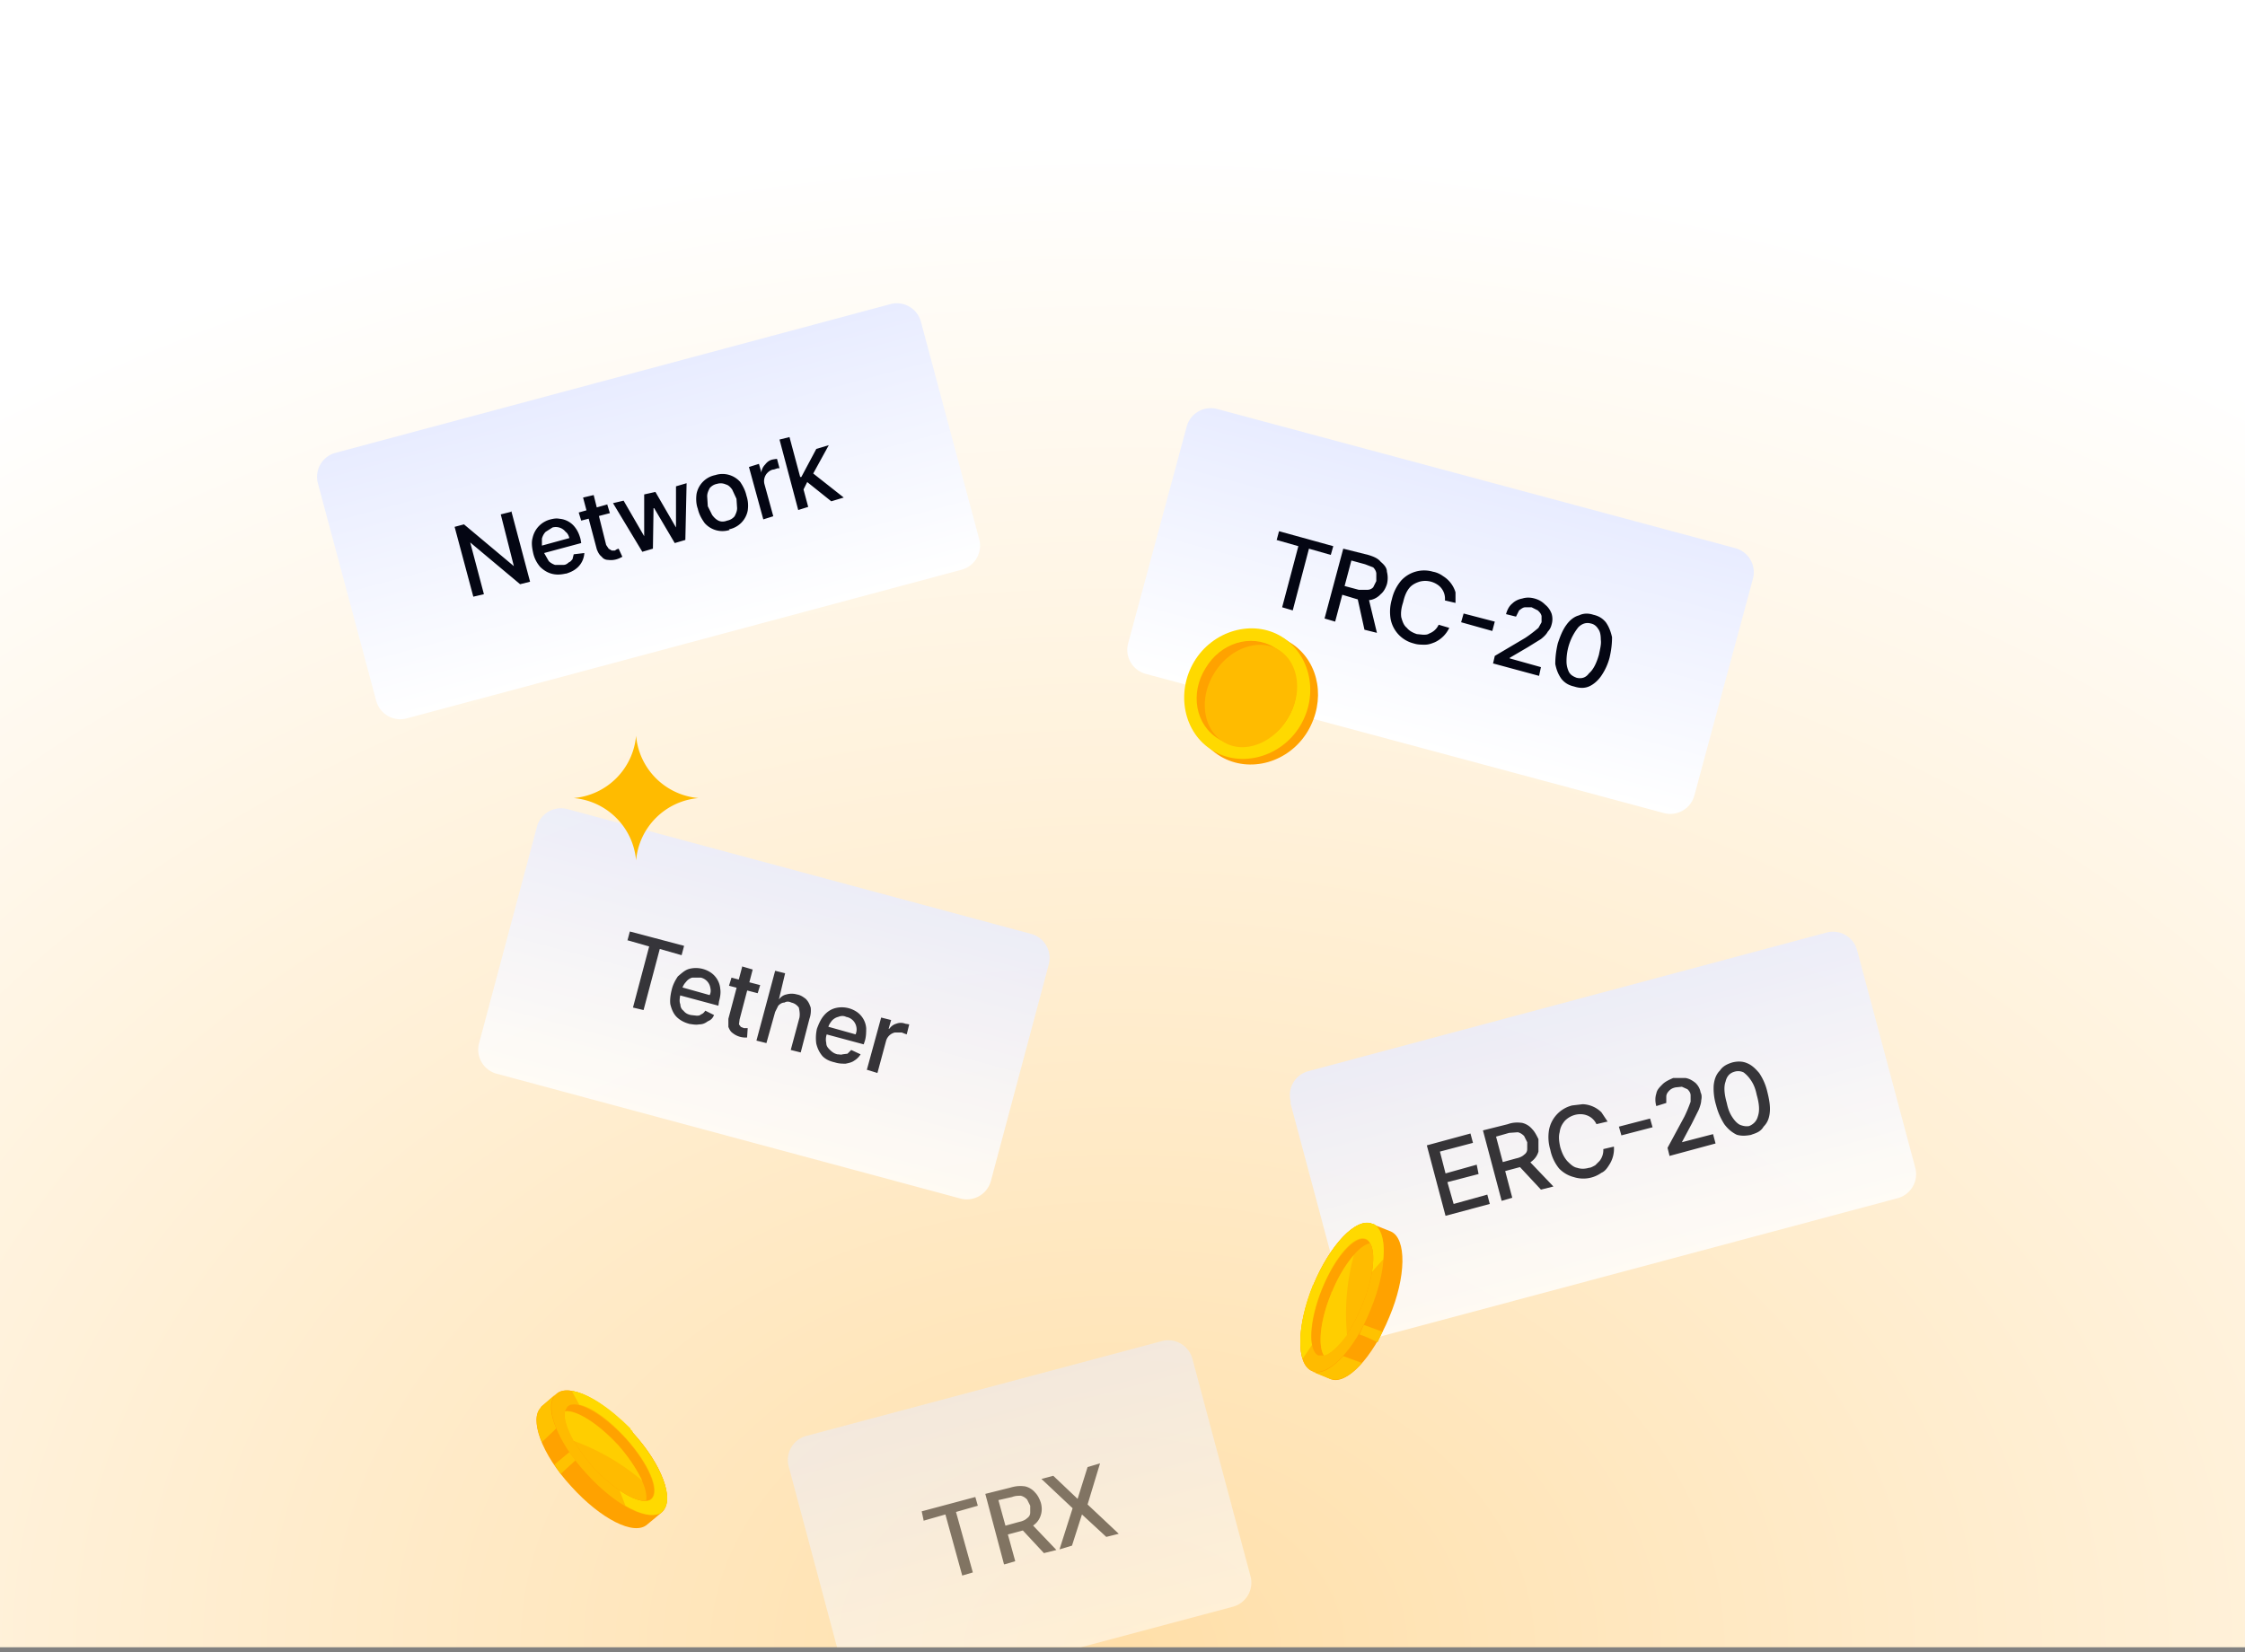 <svg xmlns="http://www.w3.org/2000/svg" width="360" height="265" fill="none"><rect width="100%" height="100%" fill="#808080" stroke="none"/><g clip-path="url(#a)"><path fill="url(#b)" d="M0 0h360v264.2H0z"/><path fill="url(#c)" d="M51 77.6a4 4 0 0 1 2.9-5l88.8-23.8a4 4 0 0 1 5 2.9l9.3 34.7a4 4 0 0 1-2.9 5l-88.8 23.8a4 4 0 0 1-5-2.9L51 77.6Z"/><path fill="#040613" d="m82 82 3 11.3-1.6.4-8-6.7 2.2 8.3-1.7.4-3-11.2 1.5-.4 8 6.7-2.1-8.3 1.6-.4ZM90.7 92c-.9.2-1.6.2-2.3 0-.7-.2-1.3-.6-1.8-1.1-.5-.6-.9-1.3-1.1-2.2-.2-.9-.3-1.7-.1-2.4a3.9 3.9 0 0 1 2.9-3c.4-.1.9-.2 1.4-.1a3.5 3.5 0 0 1 2.6 1.5c.3.4.6 1 .8 1.8l.1.6-6.7 1.8-.3-1.2 5.1-1.4c-.1-.4-.3-.8-.6-1a2 2 0 0 0-2.1-.7l-1.1.7c-.3.3-.5.7-.6 1.1v1.2l.3 1L88 90c.3.3.7.5 1 .6h1.4c.3 0 .6-.2.8-.4.3-.1.4-.3.6-.5l.2-.8 1.7-.2a3.4 3.4 0 0 1-1.3 2.5c-.5.4-1 .6-1.6.8ZM97.4 81l.4 1.3-4.6 1.2-.4-1.3 4.6-1.3Zm-3.9-1.2 1.7-.4 2 8 .4.6.5.3h.5l.3-.2.3-.1.6 1.3-.4.2a3.3 3.3 0 0 1-1.9.3c-.4 0-.8-.2-1-.5-.4-.3-.6-.7-.8-1.2l-2.2-8.3ZM103 88.5l-4.7-7.8 1.7-.4 3.3 5.7v-6.7l1.8-.4 3.3 5.7V78l1.7-.5-.2 9.1-1.7.5-3.3-5.6h-.1l-.1 6.5-1.7.5ZM117 85a3.8 3.8 0 0 1-4-1.1c-.5-.7-.9-1.4-1.1-2.3-.3-.8-.3-1.7-.2-2.4a3.8 3.8 0 0 1 3-3 3.8 3.8 0 0 1 4 1.1c.4.6.8 1.3 1 2.2.3.9.3 1.7.2 2.4a3.8 3.8 0 0 1-3 3Zm-.4-1.5a2 2 0 0 0 1.2-.7c.2-.4.4-.8.4-1.3l-.1-1.5-.7-1.5c-.3-.4-.6-.7-1-.8a2 2 0 0 0-1.4-.1 2 2 0 0 0-1.2.7c-.2.4-.4.8-.4 1.3l.1 1.6.7 1.4c.3.4.6.7 1 .9.4.2.9.2 1.4 0ZM122.4 83.3l-2.3-8.4 1.6-.5.4 1.4c0-.5.3-1 .6-1.3.3-.4.7-.7 1.2-.8a7.3 7.3 0 0 1 .7-.1l.4 1.5h-.3l-.6.2c-.3 0-.7.2-1 .5a1.9 1.9 0 0 0-.5 1.9l1.4 5.1-1.6.5ZM128.7 78.5l-.5-2h.3l2.4-4.5 2-.6-2.8 5.1-.3.1-1 2Zm-.7 3.3-3-11.3 1.6-.4 3 11.2-1.6.5Zm5.3-1.4-4-3.2.8-1.5 5.2 4.1-2 .6Z"/><path fill="url(#d)" d="M190.3 68.4a4 4 0 0 1 4.9-2.8l83 22.3a4 4 0 0 1 2.9 4.9l-9.4 34.8a4 4 0 0 1-4.9 2.8l-83-22.3a4 4 0 0 1-2.9-4.9l9.4-34.8Z"/><path fill="#040613" d="m204.7 86.7.4-1.5 8.7 2.4-.4 1.4-3.5-1-2.6 9.9-1.7-.5 2.6-9.8-3.5-1ZM212.4 99.2l3-11.2 4 1c1 .3 1.6.6 2 1.1.6.5 1 1 1 1.6a4 4 0 0 1 0 2c-.2.6-.5 1.2-1 1.6a3 3 0 0 1-1.5.9 5 5 0 0 1-2.3-.1l-3-.9.3-1.4 3 .8h1.3c.4 0 .7-.1 1-.4l.5-1V92c0-.3-.2-.7-.5-1l-1.3-.5-2.2-.6-2.6 9.8-1.7-.5Zm7-3.5 1.4 5.8-2-.5-1.3-5.9 1.8.6ZM233.4 96.7l-1.7-.4a2.7 2.7 0 0 0-1.3-2.6 3.5 3.5 0 0 0-2.8-.4c-.6.2-1.2.5-1.6 1-.5.6-.8 1.4-1 2.3-.3.9-.4 1.7-.3 2.4.2.7.4 1.3.9 1.7.4.5 1 .8 1.6 1l1 .1c.4 0 .7 0 1-.2a2.7 2.7 0 0 0 1.5-1.4l1.7.5a4.8 4.8 0 0 1-2.3 2.3c-.5.2-1 .4-1.6.4-.6 0-1.2 0-1.8-.2a5 5 0 0 1-3.7-3.9 7 7 0 0 1 .2-3.2 7 7 0 0 1 1.5-3 5 5 0 0 1 5.1-1.4c.6.1 1.2.4 1.6.7a4.6 4.6 0 0 1 2 2.6v1.7ZM239.7 99.7l-.4 1.5-5-1.4.4-1.4 5 1.3ZM239.4 106.5l.3-1.3 4.9-2.9a21.8 21.8 0 0 0 2.1-1.6l.5-.9v-1c-.1-.4-.3-.6-.6-.9l-1-.5h-1c-.4 0-.7.3-1 .5l-.5 1-1.6-.4c.2-.7.5-1.3 1-1.7.4-.4 1-.7 1.6-.8.6-.2 1.3-.2 2 0s1.2.5 1.7 1c.5.4.8.9 1 1.4a3 3 0 0 1 0 1.8c-.1.4-.3.8-.6 1.1-.2.4-.6.8-1.1 1.2l-2.1 1.3-2.9 1.7v.1l5 1.4-.3 1.4-7.4-2ZM252.4 110.1c-.9-.2-1.5-.6-2-1.2-.5-.7-.8-1.4-1-2.4 0-1 .1-2 .4-3.3.4-1.2.8-2.2 1.4-3 .5-.7 1.2-1.3 2-1.5.6-.3 1.4-.4 2.3-.1.9.2 1.5.6 2 1.2.5.7.8 1.5 1 2.4 0 1-.1 2-.4 3.3a9.3 9.3 0 0 1-1.4 3c-.5.7-1.2 1.3-1.9 1.6-.7.3-1.5.3-2.4 0Zm.4-1.4c.8.2 1.5 0 2-.7.7-.6 1.2-1.6 1.6-3 .2-1 .4-1.7.3-2.4 0-.7-.1-1.3-.4-1.7-.3-.5-.7-.8-1.2-.9-.7-.2-1.4 0-2 .6a8.7 8.7 0 0 0-1.9 5.5c0 .7.2 1.3.4 1.7.3.5.7.7 1.2.9Z"/><g opacity=".8"><path fill="url(#e)" d="M86.1 132.6a4 4 0 0 1 5-2.8l74.3 20a4 4 0 0 1 2.8 4.8l-9.3 34.8a4 4 0 0 1-5 2.8l-74.3-20a4 4 0 0 1-2.8-4.8l9.3-34.8Z"/><path fill="#040613" d="m100.6 150.9.4-1.5 8.7 2.3-.4 1.5-3.5-1-2.6 9.8-1.7-.4 2.6-9.8-3.5-1ZM110.5 164.2c-.8-.2-1.5-.6-2-1.1-.5-.5-.8-1.2-1-2-.1-.6 0-1.5.2-2.3.2-.9.6-1.6 1-2.2.6-.5 1.1-1 1.8-1.2a4.3 4.3 0 0 1 3.5.6 3.5 3.5 0 0 1 1.5 2.6c.1.6 0 1.3-.2 2l-.1.7-6.7-1.8.3-1.3 5 1.4c.2-.4.2-.8.1-1.2a2 2 0 0 0-1.5-1.6H111c-.4.1-.8.4-1 .7-.3.3-.5.7-.6 1l-.3 1c-.1.6-.2 1.1 0 1.6 0 .4.2.8.5 1 .3.4.7.6 1.2.7l.9.1c.3 0 .5 0 .7-.2.3-.1.5-.3.7-.6l1.4.7c-.2.5-.5.8-1 1-.4.3-.8.5-1.4.5-.5.1-1 0-1.7-.1ZM121.9 158l-.4 1.3-4.6-1.2.4-1.3 4.6 1.2Zm-2.9-3 1.7.5-2.1 8-.1.8.3.4.5.2h.6l-.1 1.5a3.3 3.3 0 0 1-2.3-.7c-.3-.2-.5-.5-.7-1v-1.3l2.2-8.3ZM124.3 162.3l-1.4 5-1.6-.4 3-11.2 1.6.4-1 4.2c.3-.4.7-.7 1.2-.8a3 3 0 0 1 1.7 0c.6.1 1 .4 1.4.7.4.4.6.8.8 1.4a4 4 0 0 1-.2 1.8l-1.4 5.4-1.6-.4 1.4-5.2c.1-.6 0-1.1-.1-1.6-.3-.4-.7-.7-1.2-.8-.4-.2-.8-.2-1.1 0-.4 0-.7.2-1 .5l-.5 1ZM133.9 170.4c-.9-.2-1.5-.5-2-1-.5-.6-.8-1.2-1-2-.1-.7-.1-1.5.1-2.4.3-.8.6-1.5 1.1-2.1.5-.6 1.1-1 1.8-1.2a4.3 4.3 0 0 1 3.5.6 3.5 3.5 0 0 1 1.5 2.6c0 .6 0 1.3-.2 2l-.2.6-6.7-1.8.4-1.2 5 1.4c.2-.5.2-.9.1-1.3a2 2 0 0 0-1.6-1.5c-.4-.2-.8-.2-1.3 0-.4.1-.7.3-1 .6-.3.4-.5.7-.6 1.1l-.2 1c-.2.6-.2 1-.1 1.5 0 .5.3.8.6 1.1.3.3.7.6 1.2.7.3 0 .6.1.8 0l.8-.1.6-.6 1.5.7a3 3 0 0 1-1 1c-.4.3-.9.4-1.4.5-.5 0-1.1 0-1.7-.2ZM139 171.6l2.3-8.4 1.6.4-.4 1.4h.1c.3-.4.7-.7 1.1-.8.5-.2 1-.2 1.5 0a6.5 6.5 0 0 1 .6.1l-.4 1.6-.3-.1-.5-.2h-1.1a1.9 1.9 0 0 0-1.4 1.3l-1.4 5.2-1.6-.5Z"/></g><g opacity=".8"><path fill="url(#f)" d="M207 176.8a4 4 0 0 1 2.8-5l83-22.2a4 4 0 0 1 5 2.8l9.3 34.8a4 4 0 0 1-2.9 5l-83 22.2a4 4 0 0 1-5-2.8l-9.3-34.8Z"/><path fill="#040613" d="m231.8 195-3-11.3 7-1.9.4 1.5-5.3 1.4.9 3.5 5-1.4.3 1.5-5 1.3 1 3.5 5.4-1.5.4 1.5-7.1 1.9ZM240.8 192.6l-3-11.3 4-1c.8-.3 1.6-.3 2.3-.2a3 3 0 0 1 1.6 1c.4.4.7 1 1 1.6v2a3 3 0 0 1-1 1.5 5 5 0 0 1-2 1l-3 .8-.5-1.4 2.9-.8c.5-.1 1-.3 1.3-.6.3-.2.5-.5.5-.9v-1.1l-.5-1c-.3-.3-.6-.5-1-.6l-1.4.1-2.1.6 2.6 9.8-1.7.5Zm4.2-6.6 4.1 4.3-2 .5-4-4.3 1.9-.5ZM257.7 179.9l-1.7.4a2.7 2.7 0 0 0-1.5-1.4 3 3 0 0 0-1-.2 3.5 3.5 0 0 0-2.6 1.1c-.4.5-.7 1-.8 1.8-.2.7-.1 1.5.1 2.4.3 1 .6 1.6 1.1 2.2.5.5 1 1 1.6 1.1.6.2 1.2.2 1.9 0 .3 0 .6-.2 1-.4l.7-.7a2.8 2.8 0 0 0 .6-1.9l1.7-.4a4.7 4.7 0 0 1-.8 3c-.3.5-.7 1-1.2 1.2a5 5 0 0 1-4.4.7 5 5 0 0 1-2.4-1.4 7 7 0 0 1-1.4-3 7 7 0 0 1-.2-3.2 5 5 0 0 1 3.7-3.9l1.7-.2a4.5 4.5 0 0 1 3 1.3l1 1.5ZM264.6 179.4l.4 1.4-5 1.3-.4-1.4 5-1.3ZM267.7 185.3l-.3-1.2 2.7-5a21.8 21.8 0 0 0 1-2.4v-1c0-.4-.2-.7-.5-1l-.9-.4-1 .1c-.5.1-.8.3-1 .5-.3.3-.5.6-.5 1v1l-1.6.5c-.2-.7-.2-1.4 0-2 .1-.6.5-1 1-1.5.4-.4 1-.7 1.7-1h2c.6.1 1.1.4 1.6.8.4.4.7.9.8 1.5.2.4.2.8.1 1.3 0 .4-.2 1-.4 1.5l-1.1 2.2-1.6 3 5-1.3.4 1.5-7.4 2ZM280.9 182c-1 .2-1.7.2-2.4 0-.8-.4-1.4-.9-2-1.7-.5-.8-1-1.8-1.3-3a9.2 9.2 0 0 1-.4-3.2c.1-1 .4-1.8 1-2.4.4-.6 1-1 2-1.3.8-.2 1.6-.2 2.3.1.8.3 1.4.9 2 1.6a9 9 0 0 1 1.3 3c.3 1.2.5 2.3.4 3.3-.1 1-.4 1.7-1 2.3-.4.7-1 1-2 1.3Zm-.4-1.4c.7-.3 1.2-.8 1.4-1.6.3-.9.2-2-.2-3.4-.2-1-.5-1.7-.9-2.3-.4-.6-.8-1-1.2-1.3a2 2 0 0 0-1.5-.1c-.7.2-1.2.7-1.4 1.6-.3.8-.2 2 .2 3.4.2 1 .5 1.7.9 2.3.4.6.8 1 1.2 1.2.5.2 1 .3 1.5.2Z"/></g><g opacity=".5"><path fill="url(#g)" d="M126.5 235.3a4 4 0 0 1 2.8-5l57-15.2a4 4 0 0 1 4.9 2.8l9.3 34.8a4 4 0 0 1-2.8 5l-57 15.2a4 4 0 0 1-4.9-2.8l-9.3-34.8Z"/><path fill="#040613" d="m148.1 243.8-.3-1.4 8.6-2.3.4 1.4-3.5 1 2.7 9.7-1.7.5-2.7-9.8-3.5 1ZM161 250.9l-3-11.3 4-1c1-.3 1.7-.3 2.4-.2a3 3 0 0 1 1.6 1c.4.4.7 1 .9 1.6.2.7.2 1.4 0 2a3 3 0 0 1-1 1.5 5 5 0 0 1-2 1l-3 .8-.4-1.4 2.9-.8c.5-.1 1-.3 1.3-.6.3-.2.5-.5.5-.9v-1.1l-.5-1c-.3-.3-.6-.5-1-.6-.4 0-.9 0-1.4.2l-2.2.5 2.7 9.8-1.7.5Zm4.3-6.6 4.1 4.3-2 .5-4-4.3 1.9-.5ZM168.9 236.7l3.9 3.7 1.6-5.1 2-.6-2 6.6 5 4.7-2 .5-3.9-3.6-1.6 5-2 .6 2.1-6.6-5-4.7 1.9-.5Z"/></g><path fill="#FFA200" d="M195.7 121.3c-4.7-2.8-6-9.2-3-14.3 3-4.6 8.5-6.5 13-4.6v-.1l1.7 1.1c4.2 3 5.2 9 2.3 13.9-3 5-9.3 6.8-14 4Z"/><path fill="#FFD900" d="M208.5 116.4c3-5 1.7-11.4-3-14.3-4.6-2.8-11-1-14 4s-1.7 11.5 3 14.3c4.6 2.8 11 1 14-4Z"/><path fill="#FFA200" d="M206.5 115.2c2.5-4 1.5-9.1-2.2-11.4-3.7-2.2-8.6-.7-11 3.4-2.5 4-1.6 9.1 2.1 11.3 3.7 2.3 8.7.8 11.1-3.3Z"/><path fill="#FB0" d="M206.5 115.2c2.5-4 1.8-9-1.5-11-3.2-1.9-7.9-.2-10.3 3.8-2.5 4-1.8 9 1.5 11 3.2 2 7.9.3 10.3-3.8ZM112 128a11 11 0 0 0-10 10 11 11 0 0 0-10-10 11 11 0 0 0 10-10 11 11 0 0 0 10 10Z"/><path fill="#FFA200" d="M86.8 225.7c-2 1.8 0 7.5 4.8 12.7 4.7 5.2 10.1 8 12.2 6.1l2.4-2c2-2 0-7.6-4.8-12.8-4.7-5.2-10.2-8-12.2-6.1l-2.4 2Z"/><path fill="#FFC200" d="m91.3 232.9 1 1.3-2.4 2.2-1-1.5 2.4-2ZM89.1 223.6c-1 1-1 3 .1 5.5l-2.3 2.2c-1-2.4-1.2-4.5-.2-5.5v-.1l2.4-2.1Z"/><path fill="#FB0" d="M89.2 223.6c-2 1.8 0 7.5 4.8 12.7 4.7 5.2 10.1 8 12.2 6.1 2-1.8 0-7.5-4.8-12.7-4.7-5.2-10.2-8-12.2-6.1Z"/><path fill="#FFD900" d="M101.4 229.7c4.7 5.2 6.9 10.9 4.8 12.7v.1h-.1v.1c-1.3.8-3.4.3-5.8-1.1l-1-2.6c1.8 1.3 3.4 2 4.4 1.8.3 0 .6-.1.8-.3 1.4-1.3-.4-5.6-4.1-9.7-2.7-3-5.5-5-7.5-5.4l-1.2-2.2c2.5.3 6 2.6 9.4 6v.1l.1.1v.1h.1l.1.1v.1h.1Z"/><path fill="#FFA200" d="m91 225.6-.4.7c-.4 1.8 1.4 5.5 4.5 9 3.2 3.5 6.7 5.6 8.5 5.4.3 0 .6-.1.8-.3 1.4-1.3-.4-5.6-4.1-9.7-3.7-4-7.9-6.4-9.3-5.1Z"/><path fill="#FB0" d="M90.6 226.3c-.4 1.8 1.4 5.5 4.5 9 3.2 3.5 6.7 5.6 8.5 5.4.4-1.8-1.4-5.4-4.5-9-3.2-3.4-6.7-5.6-8.5-5.4Z"/><path fill="#FFCE00" d="M99 231.8h.2v.1c1.8 2 3 4 3.8 5.6a35.7 35.7 0 0 0-11-6.4c-1.1-2-1.6-3.6-1.4-4.7 1.8-.3 5.3 1.9 8.5 5.4Z"/><path fill="#FFA200" d="M213.4 221.2c2.5 1 6.7-3.4 9.4-10 2.7-6.4 2.8-12.6.2-13.7l-3-1.2c-2.5-1.1-6.7 3.3-9.4 9.8-2.7 6.6-2.8 12.7-.2 13.8l3 1.3Z"/><path fill="#FFC200" d="m218 214 .7-1.5 3 1.1-.8 1.7c-1-.5-2-1-3-1.3ZM210.4 220c1.4.5 3.2-.5 5-2.5l3 1.1c-1.7 2-3.5 3-4.9 2.6h-.1l-3-1.2Z"/><path fill="#FB0" d="M210.4 219.9c2.5 1 6.8-3.3 9.4-9.9 2.7-6.5 2.8-12.7.3-13.7-2.6-1.1-6.8 3.3-9.5 9.8-2.7 6.6-2.8 12.7-.2 13.8Z"/><path fill="#FFD900" d="M210.6 206.1c2.7-6.5 7-11 9.5-9.8h.2c1.3.8 1.8 3 1.5 5.7a59 59 0 0 0-1.8 2c.3-2 .2-3.8-.4-4.7-.1-.3-.3-.5-.6-.6-1.8-.7-4.9 2.8-7 8-1.5 3.6-2 7.1-1.6 9l-1.5 2.2c-.8-2.5-.3-6.7 1.4-11.2l.1-.2v-.2h.1v-.2h.1Z"/><path fill="#FFA200" d="M211.4 217.4h.9c1.8-.4 4.3-3.6 6.1-8 1.8-4.3 2.3-8.5 1.3-10-.2-.3-.4-.5-.7-.6-1.7-.7-4.9 2.8-7 8-2 5-2.3 9.8-.6 10.6Z"/><path fill="#FB0" d="M212.3 217.4c1.8-.4 4.3-3.6 6.1-8 1.8-4.3 2.3-8.5 1.3-10-1.8.3-4.4 3.6-6.2 8-1.8 4.3-2.2 8.5-1.2 10Z"/><path fill="#FFCE00" d="M213.5 207.4v-.2h.1c1-2.5 2.3-4.5 3.5-5.9a36 36 0 0 0-1.1 12.8c-1.3 1.8-2.6 3-3.6 3.3h-.1c-1-1.6-.6-5.7 1.2-10Z"/></g><defs><linearGradient id="c" x1="98.3" x2="109.7" y1="60.8" y2="103.3" gradientUnits="userSpaceOnUse"><stop stop-color="#E8ECFF"/><stop offset="1" stop-color="#fff"/></linearGradient><linearGradient id="d" x1="236.7" x2="225.3" y1="76.8" y2="119.3" gradientUnits="userSpaceOnUse"><stop stop-color="#E8ECFF"/><stop offset="1" stop-color="#fff"/></linearGradient><linearGradient id="e" x1="128.2" x2="116.8" y1="139.8" y2="182.3" gradientUnits="userSpaceOnUse"><stop stop-color="#E8ECFF"/><stop offset="1" stop-color="#fff"/></linearGradient><linearGradient id="f" x1="251.3" x2="262.7" y1="160.8" y2="203.3" gradientUnits="userSpaceOnUse"><stop stop-color="#E8ECFF"/><stop offset="1" stop-color="#fff"/></linearGradient><linearGradient id="g" x1="157.8" x2="169.2" y1="222.7" y2="265.3" gradientUnits="userSpaceOnUse"><stop stop-color="#E8ECFF"/><stop offset="1" stop-color="#fff"/></linearGradient><radialGradient id="b" cx="0" cy="0" r="1" gradientTransform="matrix(0 -241 328.35 0 180 264)" gradientUnits="userSpaceOnUse"><stop stop-color="#FFDFA9"/><stop offset="1" stop-color="#fff"/></radialGradient><clipPath id="a"><path fill="#fff" d="M0 0h360v264.2H0z"/></clipPath></defs></svg>